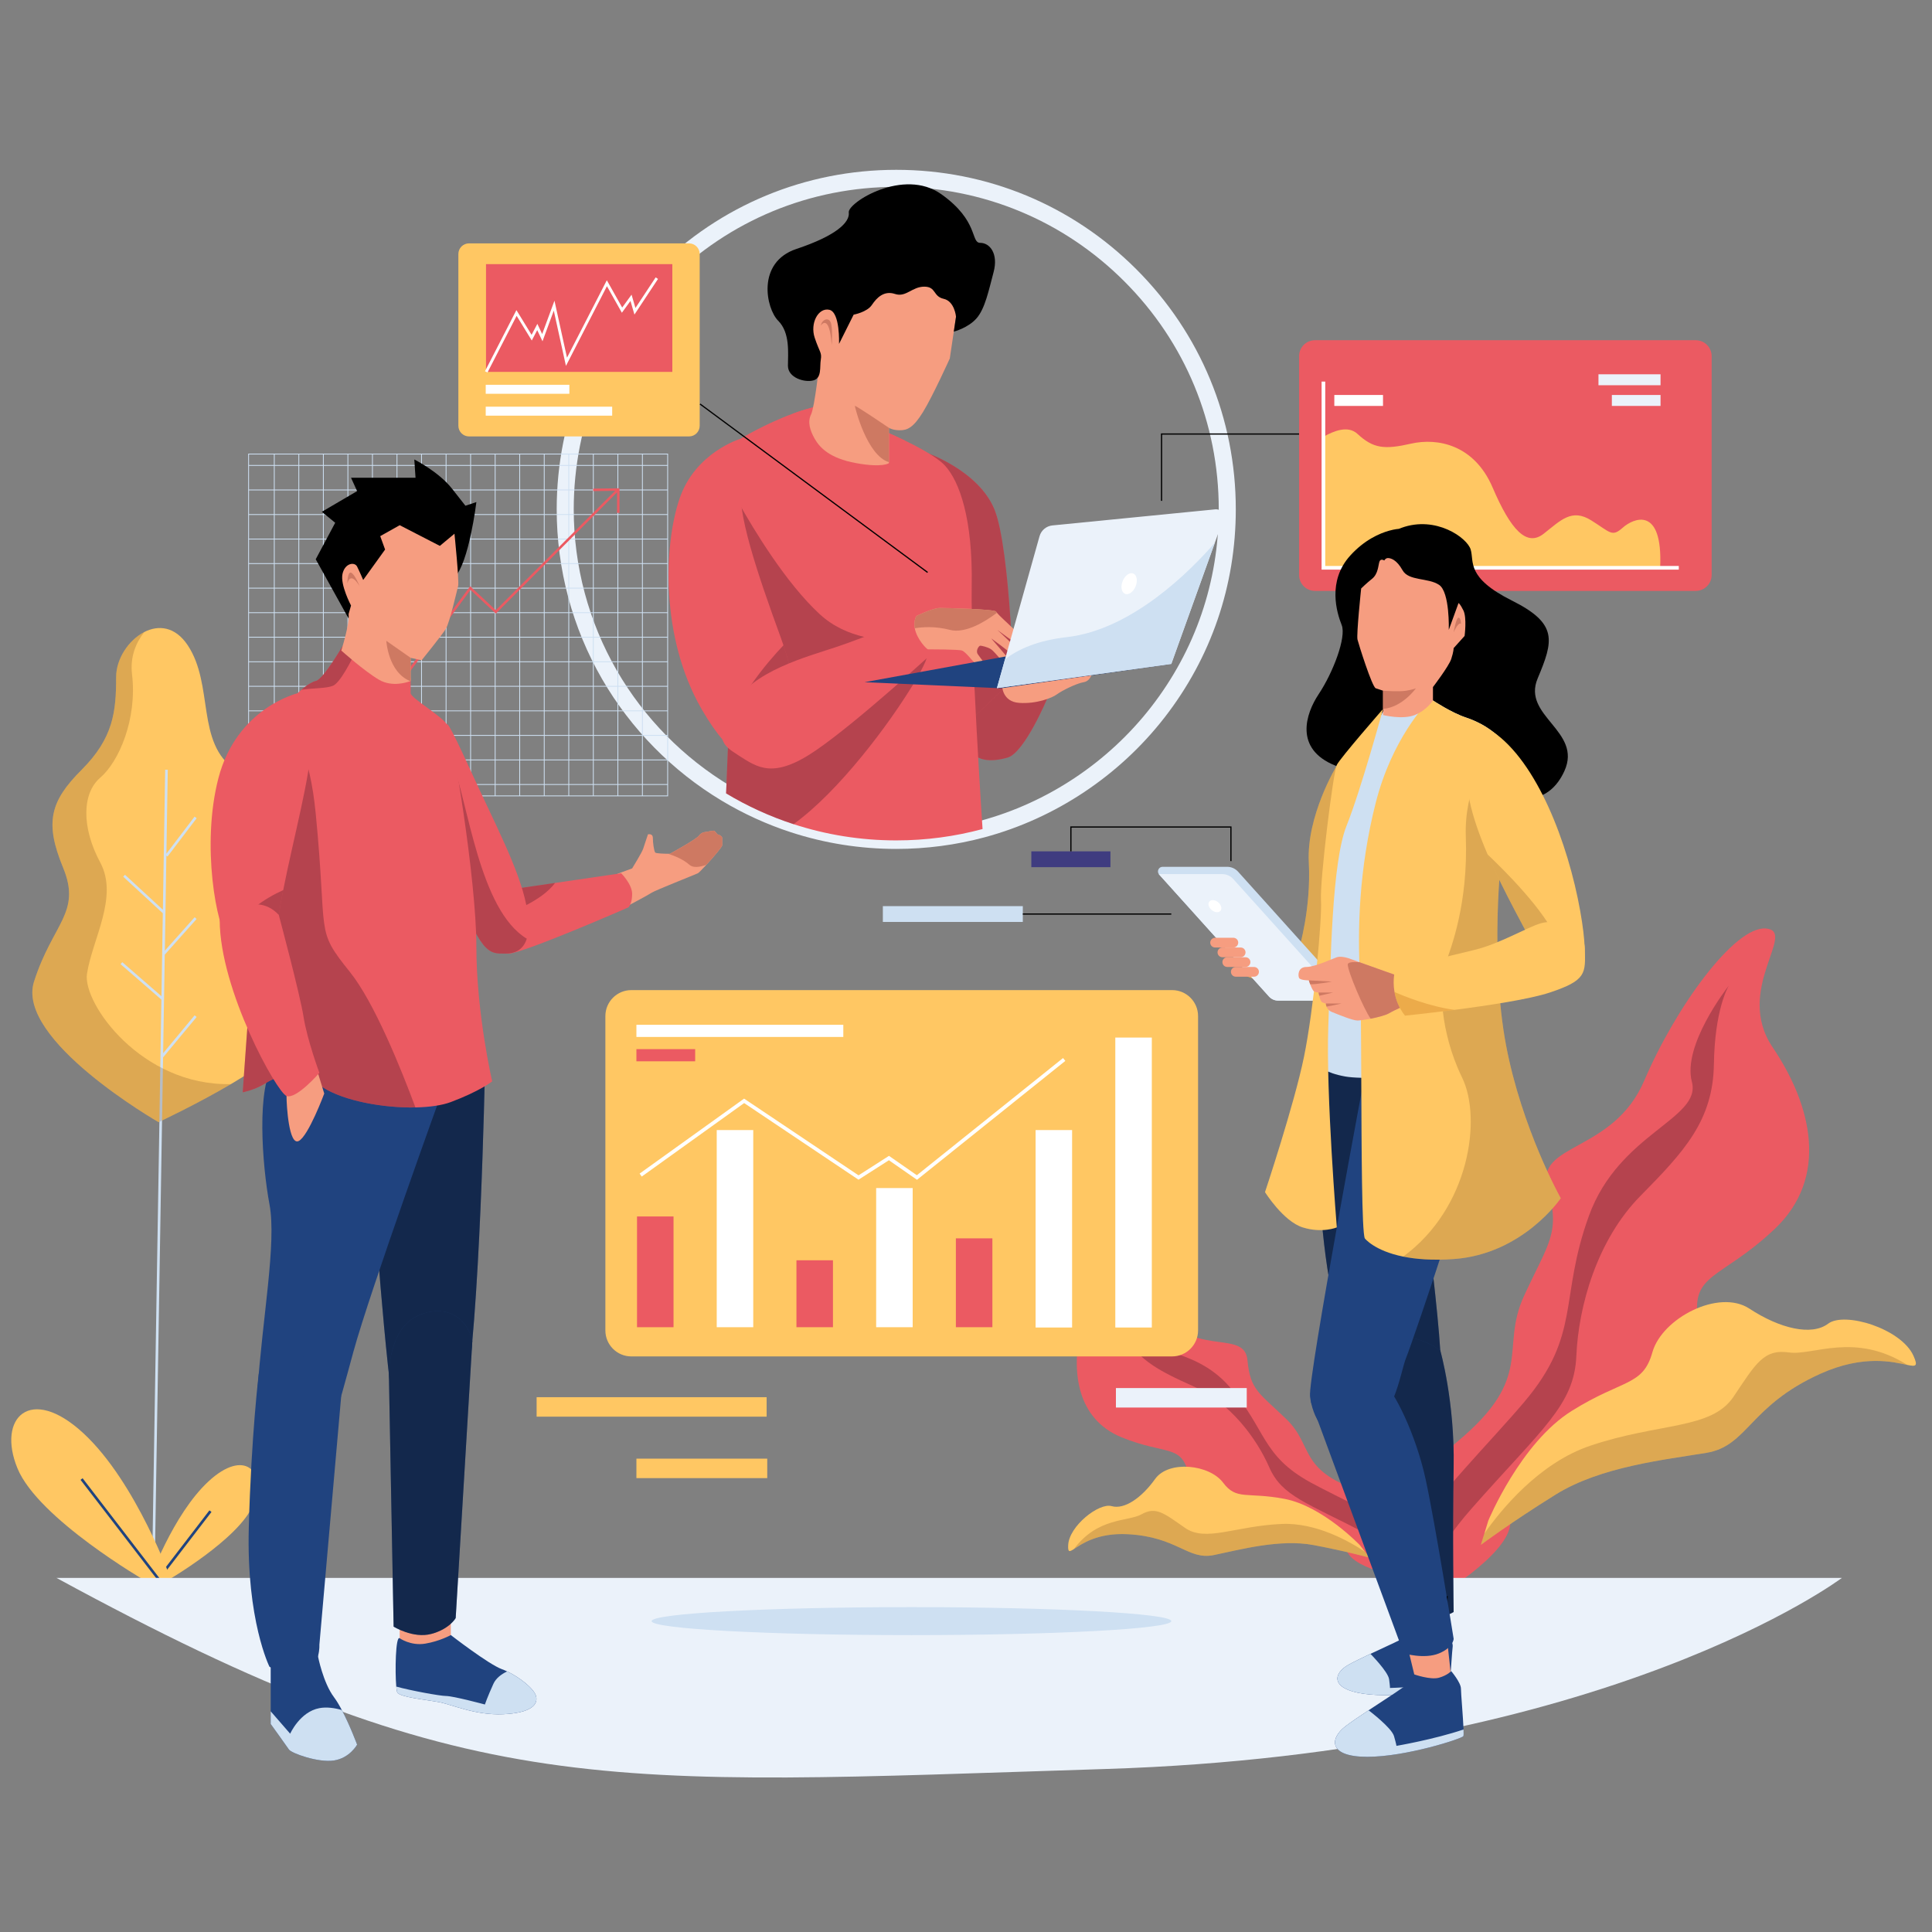 <?xml version="1.0" encoding="iso-8859-1"?>
<!-- Generator: Adobe Illustrator 23.1.0, SVG Export Plug-In . SVG Version: 6.00 Build 0)  -->
<svg version="1.1" xmlns="http://www.w3.org/2000/svg" xmlns:xlink="http://www.w3.org/1999/xlink" x="0px" y="0px"
	 viewBox="0 0 1200 1200" enable-background="new 0 0 1200 1200" xml:space="preserve">
<rect x="0" y="0" width="1200" height="1200" fill="#808080" stroke="none"/>
<g id="Layer_x5F_Tree">
	<g>
		<path fill="#FFC763" d="M169.234,655.842c-6.665,5.645-16.046,11.751-25.789,17.511
			c-21.576,12.705-44.979,23.633-44.979,23.633s-88.872-51.019-77.352-87.226
			c11.52-36.207,29.624-42.79,18.104-70.768s-8.229-41.145,11.52-60.894
			s21.395-36.207,21.395-57.602c0-11.257,7.735-22.959,17.478-27.929
			c8.772-4.493,19.157-3.522,26.958,8.179
			c16.458,24.687,4.937,60.894,29.624,77.352s34.561,26.332,27.978,51.019
			c-6.583,24.687-14.812,39.499,1.646,55.957
			C192.275,601.532,190.629,637.739,169.234,655.842z"/>
		<polygon fill="#CEE0F2" points="120.88,630.635 101.335,654.159 102.337,592.962 
			122.114,570.804 120.899,569.72 102.378,590.47 103.344,531.466 104.051,532.004 
			122.155,508.215 120.859,507.229 103.364,530.218 104.217,478.111 102.589,478.085 
			101.165,565.057 77.623,543.331 76.519,544.528 101.129,567.24 100.286,618.755 
			75.959,597.626 74.891,598.855 100.251,620.881 94.36,980.747 95.988,980.774 
			101.293,656.759 122.133,631.676 		"/>
		<path opacity="0.2" fill="#563112" d="M143.445,673.354
			c-21.576,12.705-44.979,23.633-44.979,23.633s-88.872-51.019-77.352-87.226
			c11.52-36.207,29.624-42.79,18.104-70.768s-8.229-41.145,11.52-60.894
			s21.395-36.207,21.395-57.602c0-11.257,7.735-22.959,17.478-27.929
			c-5.085,6.534-8.904,15.256-7.603,26.283c3.292,27.978-8.229,54.311-19.749,64.185
			c-11.52,9.875-11.52,31.27,0,52.665s-4.937,47.728-8.229,69.123
			C51.232,623.042,87.801,674.67,143.445,673.354z"/>
		<path fill="#FFC763" d="M92.591,981.996c0,0,14.655-41.252,36.91-61.878
			c22.254-20.626,36.367-6.513,27.682,14.655
			c-8.685,21.169-53.736,47.223-53.736,47.223H92.591z"/>
		
			<rect x="87.053" y="959.741" transform="matrix(0.609 -0.793 0.793 0.609 -716.965 465.563)" fill="#20437F" width="54.093" height="1.628"/>
		<path fill="#FFC763" d="M106.583,981.996c0,0-21.722-61.144-54.708-91.717
			s-53.904-9.654-41.031,21.722c12.873,31.377,79.649,69.994,79.649,69.994H106.583z"/>
		
			<rect x="73.89" y="910.128" transform="matrix(0.793 -0.61 0.61 0.793 -563.756 242.501)" fill="#20437F" width="1.628" height="80.178"/>
	</g>
</g>
<g id="Layer_x5F_Plant_2">
	<g>
		<path fill="#EB5A62" d="M1101.076,650.592c24.279,35.875,35.064,80.752,1.23,112.731
			c-33.835,31.979-52.731,27.036-47.348,57.969
			c5.383,30.933-12.581,45.441-41.525,63.26
			c-28.944,17.819-74.744,38.397-75.318,61.26
			c-0.491,19.671-46.18,47.083-58.921,54.35
			c-2.071,1.18-3.274,1.825-3.274,1.825s-5.524-19.199-3.052-43.251
			c2.115-20.593,10.102-44.754,32.468-63.43
			c48.466-40.478,25.94-57.221,41.33-90.543
			c15.39-33.322,22.639-38.961,14.611-66.982s40.745-21.449,60.021-66.654
			c19.276-45.205,56.094-96.264,75.677-94.418S1076.797,614.717,1101.076,650.592z"/>
		<path opacity="0.4" fill="#662131" d="M1073.826,612.161c-0.75,1.253-8.772,15.342-9.291,48.817
			c-0.544,35.116-18.558,54.361-45.646,81.838
			c-27.088,27.478-38.48,68.684-39.792,99.381s-21.234,45.02-65.182,94.918
			c-23.252,26.397-31.819,48.282-34.72,63.048
			c-2.071,1.18-3.274,1.825-3.274,1.825s-5.524-19.199-3.052-43.251
			c20.252-30.951,52.967-63.213,73.9-87.975
			c35.578-42.088,21.439-63.968,40.131-115.55
			c18.691-51.582,70.079-60.174,63.958-83.274
			C1044.9,649.455,1072.363,614.011,1073.826,612.161z"/>
		<path fill="#EB5A62" d="M671.347,825.253c-6.187,26.997-2.25,56.244,25.31,67.493
			c27.56,11.249,37.684,3.937,41.621,23.623
			c3.937,19.686,17.998,24.185,39.371,28.122
			c21.373,3.937,53.432,5.624,59.057,19.123
			c4.837,11.614,38.409,17.402,47.684,18.791c1.507,0.225,2.373,0.332,2.373,0.332
			s-1.142-12.723-8.172-26.491c-6.018-11.789-16.362-24.348-34.011-30.316
			c-38.246-12.936-28.685-28.122-45.558-44.433
			c-16.873-16.311-22.498-17.998-24.185-36.559
			c-1.687-18.561-29.247-3.375-51.182-25.872
			c-21.935-22.498-55.682-44.433-66.931-38.809
			C645.475,785.882,677.534,798.255,671.347,825.253z"/>
		<path opacity="0.4" fill="#662131" d="M678.715,796.045c0.737,0.574,8.774,7.121,16.817,26.958
			c8.437,20.81,23.623,28.122,46.12,38.246
			c22.498,10.124,38.809,32.059,46.683,50.058
			c7.874,17.998,23.06,21.935,60.789,41.531
			c19.961,10.366,30.125,21.435,35.265,29.568c1.507,0.225,2.373,0.332,2.373,0.332
			s-1.142-12.723-8.172-26.491c-19.224-13.774-46.182-25.451-64.383-35.378
			c-30.934-16.873-27.56-33.184-50.62-59.619
			c-23.06-26.435-55.682-19.686-57.369-34.872
			C704.577,811.597,680.015,796.81,678.715,796.045z"/>
	</g>
</g>
<g id="Layer_x5F_Plant_1">
	<g>
		<path fill="#FFC763" d="M1184.705,847.789c-8.486-1.74-26.986-6.732-54.133,5.523
			c-44.159,19.942-44.918,44.764-70.612,49.06
			c-25.694,4.296-65.598,8.438-93.722,25.939
			c-28.124,17.501-46.405,31.189-46.405,31.189l2.144-7.029l2.429-7.951
			c0,0,19.963-48.301,51.87-68.212c31.907-19.911,44.108-15.205,50.055-36.377
			s41.268-39.576,60.246-27.118c18.978,12.457,38.694,17.082,48.906,9.351
			s45.543,3.107,53.038,20.014C1191.413,848.69,1190.024,848.879,1184.705,847.789z"/>
		<path opacity="0.2" fill="#563112" d="M1184.705,847.789c-8.486-1.74-26.986-6.732-54.133,5.523
			c-44.159,19.942-44.918,44.764-70.612,49.06
			c-25.694,4.296-65.598,8.438-93.722,25.939
			c-28.124,17.501-46.405,31.189-46.405,31.189l2.144-7.029
			c10.135-14.455,33.835-43.762,65.808-54.519
			c43.138-14.518,75.107-9.924,88.887-30.358
			c13.78-20.434,18.619-29.856,34.604-27.56
			C1126.041,842.154,1151.87,827.107,1184.705,847.789z"/>
		<path fill="#FFC763" d="M667.045,962.141c4.657-2.998,14.534-10.248,33.55-9.213
			c30.934,1.687,37.121,16.311,53.432,12.936
			c16.311-3.375,41.058-10.124,61.869-6.187s34.872,7.874,34.872,7.874l-2.902-3.695
			l-3.285-4.179c0,0-23.06-24.185-46.683-28.685
			c-23.623-4.5-29.81,1.125-38.246-10.124s-33.747-14.061-42.183-2.25
			c-8.437,11.811-19.123,19.123-26.997,16.873s-26.435,12.374-26.997,24.185
			C663.254,964.227,664.126,964.019,667.045,962.141z"/>
		<path opacity="0.2" fill="#563112" d="M667.045,962.141c4.657-2.998,14.534-10.248,33.55-9.213
			c30.934,1.687,37.121,16.311,53.432,12.936
			c16.311-3.375,41.058-10.124,61.869-6.187s34.872,7.874,34.872,7.874l-2.902-3.695
			c-9.382-6.277-30.282-18.274-51.829-17.301
			c-29.073,1.31-47.071,11.435-60.007,2.435
			c-12.936-8.999-17.998-13.499-26.997-8.437
			C700.718,945.228,681.843,942.224,667.045,962.141z"/>
	</g>
</g>
<g id="Layer_x5F_Shadow">
	<g>
		<path fill="#EBF2FA" d="M35.094,980.074h1108.926c0,0-144.38,108.852-457.328,118.679
			C373.743,1108.58,292.104,1119.918,35.094,980.074z"/>
		<ellipse fill="#CEE0F2" cx="566.123" cy="1006.909" rx="161.388" ry="8.693"/>
	</g>
</g>
<g id="Layer_x5F_Bubble">
	<path fill="#EBF2FA" d="M556.674,527.282c-22.371,0-44.389-3.483-65.44-10.352
		c-14.981-4.884-29.438-11.482-42.969-19.612
		c-30.674-18.412-56.355-44.51-74.268-75.47
		c-18.463-31.914-28.223-68.383-28.223-105.466
		c0-56.333,21.938-109.295,61.772-149.128c39.834-39.834,92.796-61.772,149.128-61.772
		c56.333,0,109.295,21.938,149.128,61.772s61.772,92.795,61.772,149.128
		c0,47.319-15.312,92.033-44.279,129.306c-28.067,36.116-67.713,62.521-111.635,74.352
		C593.818,524.845,575.318,527.282,556.674,527.282z M556.674,116.064
		c-53.506,0-103.81,20.837-141.645,58.672s-58.672,88.139-58.672,141.645
		c0,35.224,9.267,69.861,26.8,100.166c17.016,29.413,41.414,54.205,70.556,71.697
		c12.851,7.721,26.578,13.986,40.802,18.623c19.992,6.523,40.905,9.831,62.159,9.831
		c17.715,0,35.288-2.314,52.233-6.878c41.712-11.235,79.368-36.318,106.032-70.627
		c27.51-35.399,42.052-77.867,42.052-122.812c0-53.506-20.837-103.81-58.672-141.645
		C660.484,136.901,610.18,116.064,556.674,116.064z"/>
</g>
<g id="Layer_x5F_Monitor_5">
	<rect x="548.359" y="562.81" fill="#CEE0F2" width="86.93" height="9.827"/>
	<rect x="640.581" y="528.793" fill="#3F3C80" width="49.134" height="9.827"/>
	<rect x="635.289" y="567.345" width="92.222" height="0.756"/>
	<polygon points="764.929,534.841 764.173,534.841 764.173,514.053 665.526,514.053 
		665.526,528.793 664.77,528.793 664.77,513.297 764.929,513.297 	"/>
</g>
<g id="Layer_x5F_Monitor_4">
	<polygon fill="#FFFFFF" points="665.703,654.443 665.73,654.177 665.464,654.15 
		650.574,652.643 657.266,660.842 657.505,661.134 664.197,669.333 	"/>
	<g>
		<path fill="#CEE0F2" d="M154.15,281.751v212.834h260.811V281.751H154.15z M414.45,288.83
			h-15.184v-6.569h15.184V288.83z M262.073,380.803h14.735v14.73h-14.735V380.803z
			 M261.562,395.533h-14.735v-14.73h14.735V395.533z M292.048,380.292h-14.73v-14.735
			h14.73V380.292z M292.558,365.557h14.735v14.735h-14.735V365.557z M292.048,380.803
			v14.73h-14.73v-14.73H292.048z M276.808,380.292h-14.735v-14.735h14.735V380.292z
			 M276.808,396.043v14.735h-14.735v-14.735H276.808z M277.318,396.043h14.73v14.735
			h-14.73V396.043z M292.558,396.043h14.735v14.735h-14.735V396.043z M292.558,395.533
			v-14.73h14.735v14.73H292.558z M307.804,380.803h14.735v14.73h-14.735V380.803z
			 M307.804,380.292v-14.735h14.735v14.735H307.804z M307.804,365.047v-14.735h14.735
			v14.735H307.804z M307.294,365.047h-14.735v-14.735h14.735V365.047z M292.048,365.047
			h-14.73v-14.735h14.73V365.047z M276.808,365.047h-14.735v-14.735h14.735V365.047z
			 M261.562,365.047h-14.735v-14.735h14.735V365.047z M261.562,365.557v14.735h-14.735
			v-14.735H261.562z M246.317,380.292h-14.73v-14.735h14.73V380.292z M246.317,380.803
			v14.73h-14.73v-14.73H246.317z M246.317,396.043v14.735h-14.73v-14.735H246.317z
			 M246.827,396.043h14.735v14.735h-14.735V396.043z M261.562,411.288v14.735h-14.735
			v-14.735H261.562z M262.073,411.288h14.735v14.735h-14.735V411.288z M277.318,411.288
			h14.73v14.735h-14.73V411.288z M292.558,411.288h14.735v14.735h-14.735V411.288z
			 M307.804,411.288h14.735v14.735h-14.735V411.288z M307.804,410.778v-14.735h14.735
			v14.735H307.804z M323.049,396.043h14.73v14.735h-14.73V396.043z M323.049,395.533
			v-14.73h14.73v14.73H323.049z M323.049,380.292v-14.735h14.73v14.735H323.049z
			 M323.049,365.047v-14.735h14.73v14.735H323.049z M323.049,349.801v-14.73h14.73
			v14.73H323.049z M322.539,349.801h-14.735v-14.73h14.735V349.801z M307.294,349.801
			h-14.735v-14.73h14.735V349.801z M292.048,349.801h-14.73v-14.73h14.73V349.801z
			 M276.808,349.801h-14.735v-14.73h14.735V349.801z M261.562,349.801h-14.735v-14.73
			h14.735V349.801z M246.317,349.801h-14.73v-14.73h14.73V349.801z M246.317,350.312
			v14.735h-14.73v-14.735H246.317z M231.077,365.047h-14.735v-14.735h14.735V365.047z
			 M231.077,365.557v14.735h-14.735v-14.735H231.077z M231.077,380.803v14.73h-14.735
			v-14.73H231.077z M231.077,396.043v14.735h-14.735v-14.735H231.077z M231.077,411.288
			v14.735h-14.735v-14.735H231.077z M231.587,411.288h14.73v14.735h-14.73V411.288z
			 M246.317,426.534v14.73h-14.73v-14.73H246.317z M246.827,426.534h14.735v14.73
			h-14.735V426.534z M262.073,426.534h14.735v14.73h-14.735V426.534z M277.318,426.534
			h14.73v14.73h-14.73V426.534z M292.558,426.534h14.735v14.73h-14.735V426.534z
			 M307.804,426.534h14.735v14.73h-14.735V426.534z M323.049,426.534h14.73v14.73
			h-14.73V426.534z M323.049,426.023v-14.735h14.73v14.735H323.049z M338.29,411.288
			h14.735v14.735h-14.735V411.288z M338.29,410.778v-14.735h14.735v14.735H338.29z
			 M338.29,395.533v-14.73h14.735v14.73H338.29z M338.29,380.292v-14.735h14.735
			v14.735H338.29z M338.29,365.047v-14.735h14.735v14.735H338.29z M338.29,349.801
			v-14.73h14.735v14.73H338.29z M338.29,334.561v-14.735h14.735v14.735H338.29z
			 M337.779,334.561h-14.73v-14.735h14.73V334.561z M322.539,334.561h-14.735v-14.735
			h14.735V334.561z M307.294,334.561h-14.735v-14.735h14.735V334.561z M292.048,334.561
			h-14.73v-14.735h14.73V334.561z M276.808,334.561h-14.735v-14.735h14.735V334.561z
			 M261.562,334.561h-14.735v-14.735h14.735V334.561z M246.317,334.561h-14.73v-14.735
			h14.73V334.561z M231.077,334.561h-14.735v-14.735h14.735V334.561z M231.077,335.072
			v14.73h-14.735v-14.73H231.077z M215.831,349.801h-14.735v-14.73h14.735V349.801z
			 M215.831,350.312v14.735h-14.735v-14.735H215.831z M215.831,365.557v14.735h-14.735
			v-14.735H215.831z M215.831,380.803v14.73h-14.735v-14.73H215.831z M215.831,396.043
			v14.735h-14.735v-14.735H215.831z M215.831,411.288v14.735h-14.735v-14.735H215.831z
			 M215.831,426.534v14.73h-14.735v-14.73H215.831z M216.341,426.534h14.735v14.73
			h-14.735V426.534z M231.077,441.774v14.735h-14.735v-14.735H231.077z M231.587,441.774
			h14.73v14.735h-14.73V441.774z M246.827,441.774h14.735v14.735h-14.735V441.774z
			 M262.073,441.774h14.735v14.735h-14.735V441.774z M277.318,441.774h14.73v14.735
			h-14.73V441.774z M292.558,441.774h14.735v14.735h-14.735V441.774z M307.804,441.774
			h14.735v14.735h-14.735V441.774z M323.049,441.774h14.73v14.735h-14.73V441.774z
			 M338.29,441.774h14.735v14.735h-14.735V441.774z M338.29,441.264v-14.73h14.735
			v14.73H338.29z M353.535,426.534h14.735v14.73h-14.735V426.534z M353.535,426.023
			v-14.735h14.735v14.735H353.535z M353.535,410.778v-14.735h14.735v14.735H353.535z
			 M353.535,395.533v-14.73h14.735v14.73H353.535z M353.535,380.292v-14.735h14.735
			v14.735H353.535z M353.535,365.047v-14.735h14.735v14.735H353.535z M353.535,349.801
			v-14.73h14.735v14.73H353.535z M353.535,334.561v-14.735h14.735v14.735H353.535z
			 M353.535,319.316v-14.735h14.735v14.735H353.535z M353.025,319.316h-14.735v-14.735
			h14.735V319.316z M337.779,319.316h-14.73v-14.735h14.73V319.316z M322.539,319.316
			h-14.735v-14.735h14.735V319.316z M307.294,319.316h-14.735v-14.735h14.735V319.316z
			 M292.048,319.316h-14.73v-14.735h14.73V319.316z M276.808,319.316h-14.735v-14.735
			h14.735V319.316z M261.562,319.316h-14.735v-14.735h14.735V319.316z M246.317,319.316
			h-14.73v-14.735h14.73V319.316z M231.077,319.316h-14.735v-14.735h14.735V319.316z
			 M215.831,319.316h-14.735v-14.735h14.735V319.316z M215.831,319.826v14.735h-14.735
			v-14.735H215.831z M200.586,334.561h-14.73v-14.735h14.73V334.561z M200.586,335.072
			v14.73h-14.73v-14.73H200.586z M200.586,350.312v14.735h-14.73v-14.735H200.586z
			 M200.586,365.557v14.735h-14.73v-14.735H200.586z M200.586,380.803v14.73h-14.73
			v-14.73H200.586z M200.586,396.043v14.735h-14.73v-14.735H200.586z M200.586,411.288
			v14.735h-14.73v-14.735H200.586z M200.586,426.534v14.73h-14.73v-14.73H200.586z
			 M200.586,441.774v14.735h-14.73v-14.735H200.586z M201.096,441.774h14.735v14.735
			h-14.735V441.774z M215.831,457.02v14.735h-14.735v-14.735H215.831z M216.341,457.02
			h14.735v14.735h-14.735V457.02z M231.587,457.02h14.73v14.735h-14.73V457.02z
			 M246.827,457.02h14.735v14.735h-14.735V457.02z M262.073,457.02h14.735v14.735
			h-14.735V457.02z M277.318,457.02h14.73v14.735h-14.73V457.02z M292.558,457.02
			h14.735v14.735h-14.735V457.02z M307.804,457.02h14.735v14.735h-14.735V457.02z
			 M323.049,457.02h14.73v14.735h-14.73V457.02z M338.29,457.02h14.735v14.735
			h-14.735V457.02z M353.535,457.02h14.735v14.735h-14.735V457.02z M353.535,456.509
			v-14.735h14.735v14.735H353.535z M368.78,441.774h14.73v14.735h-14.73V441.774z
			 M368.78,441.264v-14.73h14.73v14.73H368.78z M368.78,426.023v-14.735h14.73
			v14.735H368.78z M368.78,410.778v-14.735h14.73v14.735H368.78z M368.78,395.533
			v-14.73h14.73v14.73H368.78z M368.78,380.292v-14.735h14.73v14.735H368.78z
			 M368.78,365.047v-14.735h14.73v14.735H368.78z M368.78,349.801v-14.73h14.73
			v14.73H368.78z M368.78,334.561v-14.735h14.73v14.735H368.78z M368.78,319.316
			v-14.735h14.73v14.735H368.78z M368.78,304.07v-14.73h14.73v14.73H368.78z
			 M368.27,304.07h-14.735v-14.73h14.735V304.07z M353.025,304.07h-14.735v-14.73
			h14.735V304.07z M337.779,304.07h-14.73v-14.73h14.73V304.07z M322.539,304.07
			h-14.735v-14.73h14.735V304.07z M307.294,304.07h-14.735v-14.73h14.735V304.07z
			 M292.048,304.07h-14.73v-14.73h14.73V304.07z M276.808,304.07h-14.735v-14.73
			h14.735V304.07z M261.562,304.07h-14.735v-14.73h14.735V304.07z M246.317,304.07
			h-14.73v-14.73h14.73V304.07z M231.077,304.07h-14.735v-14.73h14.735V304.07z
			 M215.831,304.07h-14.735v-14.73h14.735V304.07z M200.586,304.07h-14.73v-14.73
			h14.73V304.07z M200.586,304.581v14.735h-14.73v-14.735H200.586z M185.345,319.316
			H170.61v-14.735h14.735V319.316z M185.345,319.826v14.735H170.61v-14.735H185.345z
			 M185.345,335.072v14.73H170.61v-14.73H185.345z M185.345,350.312v14.735H170.61
			v-14.735H185.345z M185.345,365.557v14.735H170.61v-14.735H185.345z M185.345,380.803
			v14.73H170.61v-14.73H185.345z M185.345,396.043v14.735H170.61v-14.735H185.345z
			 M185.345,411.288v14.735H170.61v-14.735H185.345z M185.345,426.534v14.73H170.61
			v-14.73H185.345z M185.345,441.774v14.735H170.61v-14.735H185.345z M185.345,457.02
			v14.735H170.61v-14.735H185.345z M185.856,457.02h14.73v14.735h-14.73V457.02z
			 M200.586,472.265v14.73h-14.73v-14.73H200.586z M201.096,472.265h14.735v14.73
			h-14.735V472.265z M216.341,472.265h14.735v14.73h-14.735V472.265z M231.587,472.265
			h14.73v14.73h-14.73V472.265z M246.827,472.265h14.735v14.73h-14.735V472.265z
			 M262.073,472.265h14.735v14.73h-14.735V472.265z M277.318,472.265h14.73v14.73
			h-14.73V472.265z M292.558,472.265h14.735v14.73h-14.735V472.265z M307.804,472.265
			h14.735v14.73h-14.735V472.265z M323.049,472.265h14.73v14.73h-14.73V472.265z
			 M338.29,472.265h14.735v14.73h-14.735V472.265z M353.535,472.265h14.735v14.73
			h-14.735V472.265z M368.78,472.265h14.73v14.73h-14.73V472.265z M368.78,471.755
			v-14.735h14.73v14.735H368.78z M384.021,457.02h14.735v14.735h-14.735V457.02z
			 M384.021,456.509v-14.735h14.735v14.735H384.021z M384.021,441.264v-14.73h14.735
			v14.73H384.021z M384.021,426.023v-14.735h14.735v14.735H384.021z M384.021,410.778
			v-14.735h14.735v14.735H384.021z M384.021,395.533v-14.73h14.735v14.73H384.021z
			 M384.021,380.292v-14.735h14.735v14.735H384.021z M384.021,365.047v-14.735h14.735
			v14.735H384.021z M384.021,349.801v-14.73h14.735v14.73H384.021z M384.021,334.561
			v-14.735h14.735v14.735H384.021z M384.021,319.316v-14.735h14.735v14.735H384.021z
			 M384.021,304.07v-14.73h14.735v14.73H384.021z M384.021,288.83v-6.569h14.735
			v6.569H384.021z M383.51,288.83h-14.73v-6.569h14.73V288.83z M368.27,288.83
			h-14.735v-6.569h14.735V288.83z M353.025,288.83h-14.735v-6.569h14.735V288.83z
			 M337.779,288.83h-14.73v-6.569h14.73V288.83z M322.539,288.83h-14.735v-6.569
			h14.735V288.83z M307.294,288.83h-14.735v-6.569h14.735V288.83z M292.048,288.83
			h-14.73v-6.569h14.73V288.83z M276.808,288.83h-14.735v-6.569h14.735V288.83z
			 M261.562,288.83h-14.735v-6.569h14.735V288.83z M246.317,288.83h-14.73v-6.569
			h14.73V288.83z M231.077,288.83h-14.735v-6.569h14.735V288.83z M215.831,288.83
			h-14.735v-6.569h14.735V288.83z M200.586,288.83h-14.73v-6.569h14.73V288.83z
			 M185.345,288.83H170.61v-6.569h14.735V288.83z M185.345,289.34v14.73H170.61
			v-14.73H185.345z M170.1,304.07h-15.439v-14.73h15.439V304.07z M170.1,304.581
			v14.735h-15.439v-14.735H170.1z M170.1,319.826v14.735h-15.439v-14.735H170.1z
			 M170.1,335.072v14.73h-15.439v-14.73H170.1z M170.1,350.312v14.735h-15.439
			v-14.735H170.1z M170.1,365.557v14.735h-15.439v-14.735H170.1z M170.1,380.803
			v14.73h-15.439v-14.73H170.1z M170.1,396.043v14.735h-15.439v-14.735H170.1z
			 M170.1,411.288v14.735h-15.439v-14.735H170.1z M170.1,426.534v14.73h-15.439
			v-14.73H170.1z M170.1,441.774v14.735h-15.439v-14.735H170.1z M170.1,457.02
			v14.735h-15.439v-14.735H170.1z M170.1,472.265v14.73h-15.439v-14.73H170.1z
			 M170.61,472.265h14.735v14.73H170.61V472.265z M185.345,487.505v6.569H170.61v-6.569
			H185.345z M185.856,487.505h14.73v6.569h-14.73V487.505z M201.096,487.505h14.735
			v6.569h-14.735V487.505z M216.341,487.505h14.735v6.569h-14.735V487.505z
			 M231.587,487.505h14.73v6.569h-14.73V487.505z M246.827,487.505h14.735v6.569
			h-14.735V487.505z M262.073,487.505h14.735v6.569h-14.735V487.505z M277.318,487.505
			h14.73v6.569h-14.73V487.505z M292.558,487.505h14.735v6.569h-14.735V487.505z
			 M307.804,487.505h14.735v6.569h-14.735V487.505z M323.049,487.505h14.73v6.569
			h-14.73V487.505z M338.29,487.505h14.735v6.569h-14.735V487.505z M353.535,487.505
			h14.735v6.569h-14.735V487.505z M368.78,487.505h14.73v6.569h-14.73V487.505z
			 M384.021,487.505h14.735v6.569h-14.735V487.505z M384.021,486.995v-14.73h14.735
			v14.73H384.021z M399.266,472.265h15.184v14.73h-15.184V472.265z M399.266,471.755
			v-14.735h15.184v14.735H399.266z M399.266,456.509v-14.735h15.184v14.735H399.266z
			 M399.266,441.264v-14.73h15.184v14.73H399.266z M399.266,426.023v-14.735h15.184
			v14.735H399.266z M399.266,410.778v-14.735h15.184v14.735H399.266z M399.266,395.533
			v-14.73h15.184v14.73H399.266z M399.266,380.292v-14.735h15.184v14.735H399.266z
			 M399.266,365.047v-14.735h15.184v14.735H399.266z M399.266,349.801v-14.73h15.184
			v14.73H399.266z M399.266,334.561v-14.735h15.184v14.735H399.266z M399.266,319.316
			v-14.735h15.184v14.735H399.266z M399.266,304.07v-14.73h15.184v14.73H399.266z
			 M170.1,282.261v6.569h-15.439v-6.569H170.1z M154.66,487.505h15.439v6.569
			h-15.439V487.505z M399.266,494.074v-6.569h15.184v6.569H399.266z"/>
		<polygon fill="#EB5A62" points="155.378,488.301 154.304,487.21 185.979,456.054 
			201.157,471.232 230.472,425.743 246.326,425.743 292.033,364.116 307.941,378.998 
			383.466,303.473 384.548,304.555 307.976,381.128 292.24,366.407 247.097,427.274 
			231.307,427.274 201.416,473.656 185.97,458.21 		"/>
		<polygon fill="#EB5A62" points="384.787,318.56 383.256,318.56 383.256,304.846 
			368.45,305.035 368.43,303.504 384.787,303.295 		"/>
	</g>
</g>
<g id="Layer_x5F_Monitor_3">
	<g>
		<path fill="#FFC763" d="M728.005,842.498H392.147c-8.912,0-16.136-7.225-16.136-16.136
			V631.104c0-8.912,7.225-16.136,16.136-16.136h335.857
			c8.912,0,16.136,7.225,16.136,16.136v195.257
			C744.141,835.273,736.917,842.498,728.005,842.498z"/>
		<g>
			<rect x="395.665" y="755.568" fill="#EB5A62" width="22.677" height="68.788"/>
			<rect x="445.177" y="701.898" fill="#FFFFFF" width="22.677" height="122.458"/>
			<rect x="494.689" y="782.781" fill="#EB5A62" width="22.677" height="41.575"/>
			<rect x="544.202" y="737.923" fill="#FFFFFF" width="22.677" height="86.433"/>
			<rect x="593.714" y="769.159" fill="#EB5A62" width="22.677" height="55.197"/>
			<rect x="643.227" y="701.898" fill="#FFFFFF" width="22.677" height="122.642"/>
			<rect x="692.739" y="644.448" fill="#FFFFFF" width="22.677" height="180.091"/>
		</g>
		<polygon fill="#FFFFFF" points="569.573,732.793 552.112,720.647 533.227,732.734 
			462.207,685.136 398.593,730.788 397.271,728.945 462.163,682.376 533.255,730.023 
			552.165,717.921 569.477,729.964 660.281,657.17 661.7,658.939 		"/>
		<rect x="395.287" y="636.511" fill="#FFFFFF" width="128.505" height="7.559"/>
		<rect x="395.287" y="651.63" fill="#EB5A62" width="36.496" height="7.559"/>
		<rect x="333.302" y="867.821" fill="#FFC763" width="142.868" height="12.095"/>
		<rect x="395.287" y="905.995" fill="#FFC763" width="81.261" height="12.095"/>
		<rect x="693.117" y="862.152" fill="#EBF2FA" width="81.261" height="12.095"/>
	</g>
</g>
<g id="Layer_x5F_Monitor_2">
	<g>
		<path fill="#EB5A62" d="M1053.242,367.028H816.777c-5.465,0-9.895-4.43-9.895-9.895V221.205
			c0-5.465,4.43-9.895,9.895-9.895h236.465c5.465,0,9.895,4.43,9.895,9.895
			V357.133C1063.137,362.598,1058.707,367.028,1053.242,367.028z"/>
		<path fill="#FFC763" d="M1031.162,352.665h-209.161v-81.397
			c6.463-3.576,15.201-7.257,21.166-1.754c9.827,9.071,16.63,9.827,33.26,6.047
			c16.63-3.78,39.308,0.756,50.646,27.213
			c11.339,26.457,21.166,37.04,31.748,28.725
			c10.583-8.315,17.386-15.874,29.481-8.315
			c12.095,7.559,12.851,10.583,19.654,4.535
			C1014.373,322.013,1032.9,313.622,1031.162,352.665z"/>
		<polygon fill="#FFFFFF" points="1042.727,353.799 820.866,353.799 820.866,237.011 
			823.134,237.011 823.134,351.532 1042.727,351.532 		"/>
		<rect x="992.837" y="232.475" fill="#EBF2FA" width="38.552" height="6.803"/>
		<rect x="1001.153" y="245.326" fill="#EBF2FA" width="30.236" height="6.803"/>
		<rect x="828.773" y="245.326" fill="#FFFFFF" width="30.236" height="6.803"/>
		<polygon points="721.842,311.09 721.086,311.09 721.086,269.198 806.882,269.198 
			806.882,269.954 721.842,269.954 		"/>
	</g>
</g>
<g id="Layer_x5F_Chaarcter_3">
	<g id="Right_hand_2_">
		<path fill="#EB5A62" d="M575.581,281.229c0,0,32.115,10.988,42.051,35.132
			c9.936,24.145,12.616,115.599,11.904,125.429s-17.304,18.22-26.464-1.393
			c-9.159-19.613-5.884-131.504-12.725-139.788
			C583.507,292.325,575.581,281.229,575.581,281.229"/>
		<path opacity="0.4" fill="#662131" d="M575.581,281.229c0,0,32.115,10.988,42.051,35.132
			c9.936,24.145,12.616,115.599,11.904,125.429s-17.304,18.22-26.464-1.393
			c-9.159-19.613-5.884-131.504-12.725-139.788
			C583.507,292.325,575.581,281.229,575.581,281.229"/>
		<path fill="#EB5A62" d="M604.608,445.682l24.972-23.803c0,0,8.858-1.678,14.957,1.888
			c6.099,3.565,6.127,9.613,6.127,9.613s-14.209,34.081-24.778,37.152
			c-10.569,3.071-21.155,2.363-23.464-6.698
			C600.114,454.774,604.608,445.682,604.608,445.682z"/>
		<path opacity="0.4" fill="#662131" d="M604.608,445.682l24.972-23.803
			c0,0,8.858-1.678,14.957,1.888c6.099,3.565,6.127,9.613,6.127,9.613
			s-14.209,34.081-24.778,37.152c-10.569,3.071-21.155,2.363-23.464-6.698
			C600.114,454.774,604.608,445.682,604.608,445.682z"/>
		<path fill="#F69D80" d="M622.439,425.989c0,0,0,9.827,10.583,10.583
			c10.583,0.756,20.41-3.024,23.433-5.291c3.024-2.268,12.095-6.803,16.63-7.559
			c4.535-0.756,5.291-6.047,5.291-6.047s-17.386,0.756-24.189,1.512
			S625.463,417.674,622.439,425.989z"/>
	</g>
	<g id="Body_3_">
		<path fill="#EB5A62" d="M610.284,514.93c-17.091,4.604-35.067,7.06-53.609,7.06
			c-22.269,0-43.714-3.538-63.799-10.091c-14.771-4.815-28.8-11.256-41.885-19.117
			l1.149-28.317l0.877-21.785v-0.008l5.322-131.212l1.58-38.922
			c0,0,14.914-9.162,32.489-15.595c21.188-7.756,46.247-11.528,53.685,9.547
			c0,0,7.347,2.978,15.988,7.151c9.313,4.513,20.122,10.424,24.832,15.527
			c9.071,9.827,17.386,33.26,16.63,74.836
			c-0.204,11.256,0.257,28.377,1.043,47.381v0.008
			c0.204,5.019,0.431,10.167,0.68,15.375
			C606.837,460.459,609.09,496.523,610.284,514.93z"/>
		<path fill="#EB5A62" d="M556.674,299.751c-11.339,3.78-43.087-2.268-56.694-17.386
			c-8.89-9.88-8.746-19.76-7.574-25.421c21.188-7.756,46.247-11.528,53.685,9.547
			c0,0,7.347,2.978,15.988,7.151C563.47,281.232,565.201,296.909,556.674,299.751z"/>
		<path opacity="0.4" fill="#662131" d="M575.504,408.943v0.008
			c-0.174,0.597-0.408,1.24-0.688,1.92c-0.718,1.739-1.799,3.946-3.205,6.539
			c-1.232,2.275-2.714,4.845-4.415,7.657
			c-14.763,24.371-45.967,66.415-74.321,86.832
			c-14.771-4.815-28.8-11.256-41.885-19.117l1.149-28.317l0.877-21.785v-0.008
			l5.322-131.212c10.318,18.429,29.98,50.752,50.714,69.93
			c8.587,7.945,18.339,11.981,27.682,14.204
			C559.267,400.938,579.48,395.677,575.504,408.943z"/>
	</g>
	<g id="Left_hand_3_">
		<path fill="#EB5A62" d="M488.642,469.832c-6.176,6.176-20.44,12.359-39.474-9.955
			c-4.256-4.981-8.746-11.384-13.44-19.525
			c-25.701-44.599-23.433-102.048-13.606-130.773
			c9.827-28.725,37.796-37.04,37.796-37.04c6.803,0,4.535,12.095,0.756,27.969
			s9.827,55.938,24.189,95.245c0.62,1.701,1.209,3.387,1.761,5.042
			C498.953,437.381,495.876,462.598,488.642,469.832z"/>
		<path opacity="0.4" fill="#662131" d="M488.642,469.832c-6.176,6.176-20.44,12.359-39.474-9.955
			c7.355-25.006,27.092-48.174,37.456-59.082
			C498.953,437.381,495.876,462.598,488.642,469.832z"/>
		<path fill="#EB5A62" d="M570.281,382.146c0,0-32.504,13.606-50.646,19.654
			c-18.142,6.047-52.914,15.118-64.253,36.284s-7.614,24.178,3.752,31.365
			c11.366,7.187,21.193,14.746,47.65-3.396
			c26.457-18.142,74.08-61.985,74.08-61.985S579.352,385.17,570.281,382.146z"/>
		<path fill="#F69D80" d="M633.778,401.044c-2.23-0.741-14.015-9.577-14.362-9.827
			c0.438,0.416,15.133,13.652,15.874,16.63c0.756,3.024-3.024,2.268-6.047-0.756
			c-2.978-2.978-13.274-10.348-13.599-10.575
			c0.318,0.348,10.784,12.4,12.087,14.355c1.512,2.268,0.756,3.78-0.756,3.78
			s-9.071-9.827-11.339-11.339c-2.268-1.512-6.047-2.268-6.803-2.268
			c-0.756,0-3.024,3.024-1.512,5.291c1.512,2.268,6.047,7.559,6.047,9.827
			c0,2.268-4.536-0.756-6.803-3.024c-2.268-2.268-6.803-8.315-9.071-9.071
			s-20.41-0.756-21.166-0.756c-0.559,0-6.856-6.078-8.149-13.108
			c-0.461-2.487-0.295-5.095,0.99-7.597c0,0,10.182-4.997,14.718-4.997
			c4.535,0,34.016,0.756,34.772,2.268c0.068,0.136,0.257,0.393,0.552,0.741
			c2.872,3.432,16.484,15.188,17.59,17.401
			C638.313,401.044,636.045,401.8,633.778,401.044z"/>
		<path fill="#CE7962" d="M619.211,380.619c-7.06,5.322-19.555,13.153-29.277,10.598
			c-8.905-2.343-16.932-1.784-21.755-1.013c-0.461-2.487-0.295-5.095,0.99-7.597
			c0,0,10.182-4.997,14.718-4.997c4.535,0,34.016,0.756,34.772,2.268
			C618.727,380.014,618.916,380.271,619.211,380.619z"/>
		<polygon fill="#20437F" points="632.266,406.335 537.021,423.721 621.683,427.501 
			727.511,412.383 		"/>
		<path fill="#EBF2FA" d="M759.751,322.671l-5.201,14.476l-27.039,75.236l-108.3,15.005
			l5.012-17.877l21.445-76.438c1.036-3.681,4.218-6.357,8.028-6.728l101.134-9.986
			C758.292,316.019,760.93,319.398,759.751,322.671z"/>
		
			<ellipse transform="matrix(0.374 -0.928 0.928 0.374 102.506 877.381)" fill="#FFFFFF" cx="701.001" cy="362.78" rx="6.804" ry="4.344"/>
		<path fill="#CEE0F2" d="M754.55,337.147l-27.039,75.236l-108.3,15.005l5.012-17.877
			c8.171-6.312,20.296-11.732,38.279-13.758
			C703.027,391.187,739.235,354.729,754.55,337.147z"/>
	</g>
	<g id="Head_3_">
		<path fill="#F69D80" d="M595.226,187.12l-5.291,35.528c0,0-10.583,23.433-16.63,33.26
			c-6.047,9.827-9.827,11.339-14.362,11.339c-3.863,0-6.078-1.096-6.652-1.421
			c-0.098-0.06-0.151-0.091-0.151-0.091v21.922c0,0-3.78,3.024-20.41,0
			c-16.63-3.024-22.677-9.827-25.701-15.118
			c-3.024-5.291-4.535-10.583-2.268-15.118c2.268-4.535,5.291-32.504,5.291-32.504
			s-21.922-19.654-13.606-39.308c8.315-19.654,83.906-57.449,96.001-30.992
			C603.541,181.073,595.226,187.12,595.226,187.12z"/>
		<path fill="#CE7962" d="M552.139,265.735v21.317c-13.78-4.082-21.166-34.266-21.166-34.923
			C530.973,251.373,552.139,265.735,552.139,265.735z"/>
		<path d="M593.796,196.722c0,0-0.838-9.602-7.641-11.114
			c-6.803-1.512-4.536-7.559-12.095-7.559s-11.339,6.803-18.142,4.535
			c-6.803-2.268-11.339,2.268-14.362,6.803c-3.024,4.535-11.339,6.047-11.339,6.047
			l-9.071,18.142c0,0,0.756-19.654-6.047-21.166
			c-6.803-1.512-12.095,8.315-9.071,17.386c3.024,9.071,4.535,9.071,3.78,13.606
			c-0.756,4.535,0.756,11.339-4.535,12.851
			c-5.291,1.512-15.874-1.512-15.874-9.071s1.512-20.41-6.047-27.969
			s-13.606-36.284,11.339-44.599c24.945-8.315,33.26-16.63,32.504-22.677
			c-0.756-6.047,34.016-27.969,57.45-11.339s18.142,30.237,24.189,30.237
			c6.047,0,11.339,6.803,8.315,18.142c-3.024,11.339-5.291,22.677-10.583,28.725
			c-5.291,6.047-14.148,8.282-14.148,8.282L593.796,196.722z"/>
		<path fill="#CE7962" d="M516.611,214.333c0,0,0.756-11.339-0.756-14.362
			c-1.512-3.024-5.291-1.512-6.047,2.268
			C509.808,202.239,515.099,193.923,516.611,214.333z"/>
	</g>
</g>
<g id="Layer_x5F_Monitor_1_1_">
	<g>
		<g>
			<path fill="#FFC763" d="M427.969,271.075h-136.645c-3.659,0-6.625-2.966-6.625-6.625v-106.666
				c0-3.659,2.966-6.625,6.625-6.625h136.645c3.659,0,6.625,2.966,6.625,6.625
				v106.666C434.594,268.109,431.628,271.075,427.969,271.075z"/>
			<g>
				<rect x="301.867" y="164.057" fill="#EB5A62" width="115.733" height="66.93"/>
				<rect x="301.693" y="239.004" fill="#FFFFFF" width="51.941" height="5.578"/>
				<rect x="301.693" y="252.6" fill="#FFFFFF" width="78.543" height="5.578"/>
			</g>
			<polygon fill="#FFFFFF" points="302.773,231.385 301.223,230.588 320.755,192.609 
				330.176,207.962 333.761,201.15 336.757,207.475 344.389,186.758 352.178,222.162 
				376.911,174.07 386.451,191.031 392.274,183.024 394.685,191.289 407.243,172.291 
				408.697,173.252 394.065,195.388 391.595,186.921 386.264,194.252 376.98,177.748 
				351.515,227.262 343.966,192.947 336.958,211.971 333.679,205.048 330.292,211.483 
				320.889,196.16 			"/>
		</g>
		
			<rect x="504.894" y="215.154" transform="matrix(0.595 -0.804 0.804 0.595 -38.802 529.161)" width="0.756" height="175.799"/>
	</g>
</g>
<g id="Layer_x5F_Character_2">
	<g id="Right_leg_3_">
		<path fill="#20437F" d="M301.175,665.614c0,0-3.024,158.742-12.851,206.365
			c-9.827,47.623-32.504,34.772-39.308,24.945
			c-6.803-9.827-15.874-139.088-15.874-139.088s-6.803-70.3,3.78-83.906
			C247.506,660.323,301.175,665.614,301.175,665.614z"/>
		<path opacity="0.4" d="M301.175,665.614c0,0-3.024,158.742-12.851,206.365
			c-9.827,47.623-32.504,34.772-39.308,24.945
			c-6.803-9.827-15.874-139.088-15.874-139.088s-6.803-70.3,3.78-83.906
			C247.506,660.323,301.175,665.614,301.175,665.614z"/>
		<path fill="#F69D80" d="M248.261,1008.043v11.339c0,0-1.512,9.827,14.362,9.071
			c15.874-0.756,15.874-6.803,15.874-6.803l1.512-3.024v-16.63L248.261,1008.043z"/>
		<path fill="#20437F" d="M312.514,1064.737c-17.386,0.756-31.748-6.047-40.063-7.559
			c-8.315-1.512-24.189-3.024-25.701-6.047c-0.249-0.491-0.454-1.776-0.62-3.568
			c-0.831-9.162-0.469-31.612,2.094-30.048c0,0,6.841,4.891,15.912,3.379
			c9.071-1.512,15.874-5.337,15.874-5.337s23.433,18.187,31.748,21.211
			c1.043,0.378,2.124,0.839,3.235,1.368c7.763,3.689,16.607,10.636,17.93,15.262
			C334.436,1058.689,329.9,1063.981,312.514,1064.737z"/>
		<path fill="#CEE0F2" d="M312.514,1064.737c-17.386,0.756-31.748-6.047-40.063-7.559
			c-8.315-1.512-24.189-3.024-25.701-6.047c-0.249-0.491-0.454-1.776-0.62-3.568
			c8.95,2.51,27.258,5.836,30.856,5.836c4.535,0,24.189,5.291,24.189,5.291
			s1.512-4.536,5.291-12.851c1.633-3.598,5.11-6.062,8.527-7.703
			c7.763,3.689,16.607,10.636,17.93,15.262
			C334.436,1058.689,329.9,1063.981,312.514,1064.737z"/>
		<path fill="#20437F" d="M293.374,832.906l-10.34,172.114c0,0-3.78,6.803-15.118,9.827
			c-11.339,3.024-23.433-4.536-23.433-4.536l-2.942-156.819
			c0,0-0.082-27.624,17.304-35.939C276.23,809.238,290.108,818.022,293.374,832.906z"/>
		<path opacity="0.4" d="M293.374,832.906l-10.34,172.114c0,0-3.78,6.803-15.118,9.827
			c-11.339,3.024-23.433-4.536-23.433-4.536l-2.942-156.819
			c0,0-0.082-27.624,17.304-35.939C276.23,809.238,290.108,818.022,293.374,832.906z"/>
	</g>
	<g id="Left_leg_2_">
		<path fill="#20437F" d="M221.804,1083.635c0,0-4.535,8.315-14.362,9.827
			c-9.827,1.512-26.457-4.536-27.969-6.803
			c-1.512-2.268-11.339-15.874-11.339-15.874v-38.552
			c0-12.095,12.851-11.339,21.166-11.339c8.315,0,8.194,7.809,8.194,7.809
			s3.145,16.381,9.948,25.452c1.618,2.154,3.281,4.951,4.868,7.967
			C217.413,1071.774,221.804,1083.635,221.804,1083.635z"/>
		<path fill="#CEE0F2" d="M221.804,1083.635c0,0-4.535,8.315-14.362,9.827
			c-9.827,1.512-26.457-4.536-27.969-6.803
			c-1.512-2.268-11.339-15.874-11.339-15.874v-7.862l12.095,13.909
			c0,0,6.047-13.606,18.142-15.874c4.543-0.854,9.509-0.106,13.939,1.164
			C217.413,1071.774,221.804,1083.635,221.804,1083.635z"/>
		<path fill="#20437F" d="M274.718,677.709c0,0-44.599,123.214-55.182,161.766
			s-15.118,59.717-29.481,65.009c-14.362,5.291-33.26,6.803-30.237-39.308
			s12.095-92.977,7.559-117.167c-4.535-24.189-8.315-73.324,3.024-87.686
			C181.741,645.96,242.97,629.33,274.718,677.709z"/>
		<path fill="#20437F" d="M211.932,867.075l-13.561,154.575c0,0,0.756,12.095-8.315,16.63
			c-9.071,4.535-22.677-3.024-22.677-3.024s-14.362-28.725-12.851-86.174
			c1.512-57.45,6.2-95.873,6.2-95.873S197.524,821.351,211.932,867.075z"/>
	</g>
	<g id="Right_leg_2_">
		<path fill="#F69D80" d="M448.579,520.478c0,1.512,0,1.512,0,1.512s0,1.512,0,3.024
			c0,0.96-5.443,7.355-9.827,12.125c-2.547,2.767-4.74,4.982-5.291,5.261
			c-1.512,0.756-26.457,10.583-28.725,12.095s-15.118,8.315-15.118,8.315
			s-8.315-7.559-7.559-12.851c0.756-5.291,1.436-7.219,1.436-7.219l9.147-3.364
			c0,0,6.047-9.827,6.803-12.095c0.756-2.268,3.024-9.071,3.024-9.071
			s3.024-0.756,3.024,2.268c0,3.024,0.756,8.315,1.512,9.071
			c0.582,0.582,5.7,0.718,7.982,0.741c0.665,0.015,1.089,0.015,1.089,0.015
			s16.63-9.071,18.142-11.339c1.512-2.268,4.535-2.268,4.535-2.268
			s3.78-0.756,4.535-0.756c0.756,0,2.268,2.268,2.268,2.268
			S448.579,518.967,448.579,520.478z"/>
		<path fill="#CE7962" d="M448.579,520.478c0,1.512,0,1.512,0,1.512s0,1.512,0,3.024
			c0,0.96-5.443,7.355-9.827,12.125c-4.263,1.542-8.262,2.033-10.583-0.03
			c-3.757-3.341-9.124-5.526-13.183-6.818c0.665,0.015,1.089,0.015,1.089,0.015
			s16.63-9.071,18.142-11.339c1.512-2.268,4.535-2.268,4.535-2.268
			s3.78-0.756,4.535-0.756c0.756,0,2.268,2.268,2.268,2.268
			S448.579,518.967,448.579,520.478z"/>
		<path fill="#EB5A62" d="M392.641,555.25c0,6.047-2.268,8.315-2.268,8.315
			s-63.913,27.976-74.291,28.732c-5.889,0.423-10.628-11.097-9.048-22.095
			c1.187-8.376,6.04-16.441,16.819-18.732l20.916-3.061l41.069-6.01
			C385.838,542.4,392.641,549.203,392.641,555.25z"/>
		<path opacity="0.4" fill="#662131" d="M344.769,548.409
			c-8.564,11.46-27.961,18.724-37.735,21.793
			c1.187-8.376,6.04-16.441,16.819-18.732L344.769,548.409z"/>
		<path fill="#EB5A62" d="M267.772,499.789c-5.798-31.068-2.736-53.315,9.97-49.611
			c0,0-0.756-5.291,14.362,27.969s30.237,61.229,34.772,83.906
			c1.882,9.426,1.814,16.237,0.317,20.984c-2.094,6.675-6.985,9.252-13.168,9.252
			c-10.583,0-15.118,1.512-34.016-49.134
			C274.348,527.977,270.243,513.078,267.772,499.789"/>
		<path opacity="0.4" fill="#662131" d="M327.194,583.038c-2.094,6.675-6.985,9.252-13.168,9.252
			c-10.583,0-15.118,1.512-34.016-49.134c-5.662-15.179,2.85-58.145,0.378-71.434
			C290.887,498.648,297.608,565.13,327.194,583.038z"/>
	</g>
	<g id="Body_2_">
		<path fill="#EB5A62" d="M187.236,428.385c-4.158,3.56-9.018,8.988-13.206,16.623
			c-4.883,8.882-8.837,20.757-9.676,36.163
			c-2.268,41.575-13.606,197.294-13.606,197.294s7.559-1.512,13.606-5.291
			c6.047-3.78,17.386-9.827,36.284,2.268
			c13.138,8.406,37.599,12.798,57.389,12.405c8.67-0.174,16.449-1.262,21.982-3.334
			c18.142-6.803,25.701-12.851,25.701-12.851s-9.827-42.331-9.827-83.906
			c0-41.575-15.118-132.285-18.142-137.576c-3.024-5.291-22.677-16.63-22.677-19.654
			s0-9.063,0-9.063l-24.189-15.126l-9.426-2.729l-8.58-2.487
			c0,0-12.231,21.09-16.766,21.846C194.69,423.207,191.303,424.901,187.236,428.385"/>
		<path opacity="0.4" fill="#662131" d="M258.028,687.845c-19.79,0.393-44.251-3.999-57.389-12.405
			c-18.898-12.095-30.237-6.047-36.284-2.268
			c-6.047,3.78-13.606,5.291-13.606,5.291S162.087,522.746,164.355,481.171
			c0.839-15.406,4.793-27.281,9.676-36.163c8.769,6.425,18.354,22.398,22.073,60.352
			c7.559,77.103-0.756,71.056,21.166,98.269
			C232.538,622.587,249.282,664.291,258.028,687.845z"/>
		<path opacity="0.4" fill="#662131" d="M221.449,403.607
			c-3.311,6.992-10.28,20.704-14.763,22.383
			c-4.339,1.625-11.006,1.308-19.45,2.396c4.067-3.485,7.453-5.178,8.867-5.42
			c4.535-0.756,16.766-21.846,16.766-21.846L221.449,403.607z"/>
	</g>
	<g id="Left_hand_2_">
		<path fill="#EB5A62" d="M193.08,463.029c0,17.756-10.87,57.812-17.174,89.833
			c-0.952,4.793-1.792,9.396-2.479,13.727
			c-5.291,33.26-22.677,22.677-30.237,18.898c-0.401-0.197-0.809-0.537-1.225-1.013
			c-7.468-8.481-17.076-59.505-6.335-101.035
			c11.339-43.843,49.21-52.854,49.21-52.854
			C203.806,433.669,193.08,442.619,193.08,463.029z"/>
		<path opacity="0.4" fill="#662131" d="M175.905,552.862c-0.952,4.793-1.792,9.396-2.479,13.727
			c-5.291,33.26-22.677,22.677-30.237,18.898c-0.401-0.197-0.809-0.537-1.225-1.013
			C148.776,567.489,165.285,557.639,175.905,552.862z"/>
		<path fill="#F69D80" d="M197.682,667.147l3.713,12.074c0,0-9.827,26.457-15.874,29.481
			s-7.559-21.922-7.559-27.969S190.946,664.9,197.682,667.147z"/>
		<path fill="#EB5A62" d="M136.462,571.487c0,0,21.282-19.721,36.682-3.239
			c0,0,13.132,48.987,15.4,63.349c2.268,14.362,9.827,34.772,9.827,34.772
			s-14.362,16.63-20.41,14.362C171.914,678.464,136.538,614.937,136.462,571.487z"/>
	</g>
	<g id="Head_2_">
		<path d="M216.529,384.172l-20.426-36.798l12.095-22.677l-8.315-6.803l21.922-12.851
			l-3.78-8.315h40.063l-0.756-11.339c0,0,15.118,7.559,23.433,18.142
			c8.315,10.583,8.315,10.583,8.315,10.583l6.803-2.268
			c0,0-4.535,37.796-13.606,46.867c-9.071,9.071-58.961,23.433-58.961,23.433
			L216.529,384.172z"/>
		<path fill="#F69D80" d="M284.545,364.004c-0.756,3.024-5.291,22.677-7.559,26.457
			c-2.268,3.78-15.118,19.654-15.118,19.654l-6.803-1.512v14.362
			c0,0-0.083,0.038-0.242,0.098c-1.625,0.627-11.15,3.969-19.412-0.854
			c-9.071-5.291-23.433-18.142-23.433-18.142s5.291-16.63,4.535-22.677
			l1.512-5.291c0,0-6.803-12.851-5.291-19.654
			c1.512-6.803,7.559-7.559,9.071-4.535c1.512,3.024,3.78,8.315,3.78,8.315
			l13.606-18.898l-3.024-8.315l12.095-6.803l24.945,12.851l9.071-7.559
			C282.278,331.5,285.301,360.981,284.545,364.004z"/>
		<path fill="#CE7962" d="M223.316,364.004c0,0-3.024-7.559-5.291-8.315
			c-2.268-0.756-2.268,6.803-2.268,6.803S217.269,354.177,223.316,364.004z"/>
		<path fill="#CE7962" d="M255.065,408.603v14.362c0,0-0.083,0.038-0.242,0.098
			c-13.758-5.488-14.876-25.043-14.876-25.043L255.065,408.603z"/>
	</g>
</g>
<g id="Layer_x5F_Character_1">
	<g id="Left_leg">
		<path fill="#20437F" d="M818.977,661.834c0,0-6.047,119.434,18.898,178.396
			c24.945,58.961,59.717,46.867,56.694-1.512
			c-3.024-48.378-21.166-176.884-21.166-176.884S819.733,646.716,818.977,661.834"/>
		<path opacity="0.4" d="M818.977,661.834c0,0-6.047,119.434,18.898,178.396
			c24.945,58.961,59.717,46.867,56.694-1.512
			c-3.024-48.378-21.166-176.884-21.166-176.884S819.733,646.716,818.977,661.834"/>
		<path fill="#20437F" d="M894.568,838.718c0,0,9.071,31.748,8.315,72.568
			c-0.756,40.819,0,89.954,0,89.954s-8.315,5.291-18.142,3.024
			c-9.827-2.268-12.851-4.535-12.851-4.535s-16.194-123.907-20.57-135.277
			S859.04,814.529,894.568,838.718z"/>
		<path opacity="0.4" d="M894.568,838.718c0,0,9.071,31.748,8.315,72.568
			c-0.756,40.819,0,89.954,0,89.954s-8.315,5.291-18.142,3.024
			c-9.827-2.268-12.851-4.535-12.851-4.535s-16.194-123.907-20.57-135.277
			S859.04,814.529,894.568,838.718z"/>
		<path d="M892.953,1020.492c-0.302,0-0.62-0.023-0.954-0.071l-13.307-1.936
			l-2.141-22.869l22.666-4.279l-0.933,25.02
			C898.271,1016.401,897.016,1020.492,892.953,1020.492z M879.388,1017.822l12.72,1.851
			c3.982,0.587,5.288-3.025,5.438-3.487l0.881-23.93l-21.06,3.977
			L879.388,1017.822z"/>
		<path fill="#20437F" d="M899.884,1048.428c-0.84,1.207-32.191,6.612-53.012,3.582
			s-18.751-12.695-9.345-17.971c3.213-1.805,8.308-4.266,13.687-6.799
			c10.362-4.864,21.766-9.989,22.811-11.146c1.585-1.763,4.405-4.475,4.405-4.475
			s8.242,4.322,12.986,3.683s7.021-2.586,7.021-2.586s4.313,6.893,3.839,10.146
			c-0.365,2.505-1.091,15.582-1.783,22.026
			C900.284,1046.819,900.077,1048.151,899.884,1048.428z"/>
		<path fill="#CEE0F2" d="M899.884,1048.428c-0.84,1.207-32.191,6.612-53.012,3.582
			s-18.751-12.695-9.345-17.971c3.213-1.805,8.308-4.266,13.687-6.799
			c0.006,0.007,0.006,0.007,0.006,0.007s10.938,11.04,11.577,15.784
			s0.544,5.395,0.544,5.395s20.509-0.484,37.152-3.538
			C900.284,1046.819,900.077,1048.151,899.884,1048.428z"/>
	</g>
	<g id="Right_leg">
		<path fill="#20437F" d="M849.213,659.567c0,0-37.04,196.538-35.528,207.876
			c1.512,11.339,8.315,30.237,30.237,24.189s25.701-39.307,29.481-48.378
			c3.78-9.071,49.89-144.38,50.646-164.033s-12.851-29.481-12.851-29.481
			L849.213,659.567z"/>
		<path fill="#F69D80" d="M898.348,1014.09l3.024,27.969c0,0-0.756,5.291-6.047,5.291
			s-15.118,0-15.118,0l-6.047-24.945L898.348,1014.09z"/>
		<path fill="#20437F" d="M908.93,1078.343c-0.756,1.512-35.528,12.85-59.717,12.85
			s-23.433-11.339-13.606-18.898c3.356-2.585,8.746-6.229,14.445-10.001
			c10.983-7.249,23.108-14.967,24.106-16.456c1.512-2.268,4.271-5.82,4.271-5.82
			s10.091,3.553,15.383,2.041s7.559-4.105,7.559-4.105s6.047,7.128,6.047,10.908
			c0,2.91,1.338,17.908,1.618,25.353
			C909.119,1076.446,909.104,1077.995,908.93,1078.343z"/>
		<path fill="#CEE0F2" d="M908.93,1078.343c-0.756,1.512-35.528,12.85-59.717,12.85
			s-23.433-11.339-13.606-18.898c3.356-2.585,8.746-6.229,14.445-10.001
			c0.008,0.008,0.008,0.008,0.008,0.008s14.272,10.749,15.784,16.041
			c1.512,5.291,1.512,6.047,1.512,6.047s23.252-3.946,41.681-10.175
			C909.119,1076.446,909.104,1077.995,908.93,1078.343z"/>
		<path fill="#20437F" d="M814.302,871.001l57.589,155.94c0,0,12.851,3.78,21.922,0
			s9.071-9.071,9.071-9.071s-11.339-71.056-17.386-99.025
			c-6.047-27.969-19.654-55.182-26.457-60.473
			C852.237,853.081,813.406,841.299,814.302,871.001z"/>
	</g>
	<g id="Hair">
		<path d="M971.671,478.903c-9.298,20.463-27.75,20.07-43.261,13.009
			c-3.402-1.542-6.66-3.409-9.653-5.45c-16.63-11.339-28.725,0-73.324-6.803
			c-6.388-0.975-11.671-2.381-16.01-4.12
			c-25.988-10.394-18.218-32.603-10.447-44.259
			c9.071-13.606,17.386-35.528,14.362-43.087
			c-3.024-7.559-9.071-27.213,5.291-43.087c8.829-9.759,18.233-13.803,24.167-15.474
			c3.719-1.043,6.07-1.157,6.07-1.157c0.544-0.227,1.096-0.438,1.64-0.635
			c21.287-7.725,40.744,6.115,42.959,13.486
			c2.268,7.559-3.024,17.386,25.701,31.748
			c28.725,14.362,25.701,24.945,15.874,48.379
			C945.214,444.887,983.01,453.958,971.671,478.903z"/>
	</g>
	<g id="Left_hand">
		<path fill="#FFC763" d="M829.971,476.119c0,0-18.554,30.753-17.042,59.478
			s-6.047,53.67-6.047,53.67s-27.969-0.756-30.992-3.024
			c-3.024-2.268-7.559,0.756-7.559,0.756s2.268,17.386,6.803,19.654
			c4.535,2.268,39.308,12.851,49.89,4.535
			c10.583-8.315,17.386-82.395,12.095-104.316
			C831.827,484.95,829.971,476.119,829.971,476.119z"/>
		<path opacity="0.2" fill="#563112" d="M829.971,476.119c0,0-18.554,30.753-17.042,59.478
			s-6.047,53.67-6.047,53.67s-27.969-0.756-30.992-3.024
			c-3.024-2.268-7.559,0.756-7.559,0.756s2.268,17.386,6.803,19.654
			c4.535,2.268,39.308,12.851,49.89,4.535
			c10.583-8.315,17.386-82.395,12.095-104.316
			C831.827,484.95,829.971,476.119,829.971,476.119z"/>
		<path fill="#CEE0F2" d="M833.165,621.431c-0.257,0.045-0.529,0.076-0.809,0.076h-38.408
			c-2.215,0-4.324-0.937-5.798-2.585l-68.176-75.72
			c-0.083-0.091-0.159-0.181-0.219-0.28c-1.323-1.852-0.015-4.535,2.366-4.535
			h40.079c2.585,0,5.057,1.096,6.788,3.024l66.263,73.603
			C837.315,617.303,835.992,620.849,833.165,621.431z"/>
		<path fill="#EBF2FA" d="M833.165,621.431c-0.257,0.045-0.529,0.076-0.809,0.076h-38.408
			c-2.215,0-4.324-0.937-5.798-2.585l-68.176-75.72
			c-0.083-0.091-0.159-0.181-0.219-0.28h39.421c2.585,0,5.057,1.096,6.788,3.024
			l66.263,73.603C832.742,620.123,833.044,620.773,833.165,621.431z"/>
		
			<ellipse transform="matrix(0.641 -0.767 0.767 0.641 -160.932 781.215)" fill="#FFFFFF" cx="754.986" cy="562.712" rx="3.144" ry="4.502"/>
		<path fill="#F69D80" d="M766.063,588.511H754.724c-1.67,0-3.024-1.354-3.024-3.024l0,0
			c0-1.67,1.354-3.024,3.024-3.024h11.339c1.67,0,3.024,1.354,3.024,3.024l0,0
			C769.086,587.157,767.733,588.511,766.063,588.511z"/>
		<path fill="#F69D80" d="M770.598,594.558h-11.339c-1.67,0-3.024-1.354-3.024-3.024l0,0
			c0-1.67,1.354-3.024,3.024-3.024h11.339c1.67,0,3.024,1.354,3.024,3.024l0,0
			C773.622,593.204,772.268,594.558,770.598,594.558z"/>
		<path fill="#F69D80" d="M773.622,600.605h-11.339c-1.67,0-3.024-1.354-3.024-3.024l0,0
			c0-1.67,1.354-3.024,3.024-3.024h11.339c1.67,0,3.024,1.354,3.024,3.024l0,0
			C776.645,599.252,775.292,600.605,773.622,600.605z"/>
		<path fill="#F69D80" d="M778.913,606.653h-11.339c-1.67,0-3.024-1.354-3.024-3.024l0,0
			c0-1.67,1.354-3.024,3.024-3.024h11.339c1.67,0,3.024,1.354,3.024,3.024l0,0
			C781.937,605.299,780.583,606.653,778.913,606.653z"/>
	</g>
	<g id="Body">
		<path fill="#CEE0F2" d="M845.509,669.439c-4.074-0.113-7.491-0.37-9.902-0.801
			c-12.851-2.268-16.63-6.803-16.63-6.803s2.268-96.001,5.291-120.19
			c3.024-24.189,31.37-97.936,36.095-101.504
			c3.817-2.88,20.841-4.422,27.228-4.906c1.519-0.121,2.442-0.174,2.442-0.174
			s11.339,7.559,20.41,10.583c4.876,1.625,13.674,5.216,20.546,12.17
			c5.911,5.994,10.394,14.483,9.691,26.381
			c-1.512,25.701-1.512,25.701-1.512,25.701s-2.2,5.375-5.178,13.576v0.008
			c-6.1,16.804-15.481,45.483-15.988,64.275
			c-0.756,27.969-1.512,55.938-1.512,60.473s5.291,8.315-10.583,14.362
			c-0.227,0.083-0.454,0.174-0.688,0.257
			C891.975,667.587,862.835,669.915,845.509,669.439"/>
		<path fill="#FFC763" d="M969.404,744.229c0,0-23.433,34.772-66.52,37.796
			c-13.16,0.922-23.426,0.083-31.34-1.527
			c-18.006-3.659-23.842-11.324-23.842-11.324
			c-1.867-4.21-2.003-54.993-2.192-99.735c-0.121-27.583-0.257-52.876-0.831-63.542
			c-1.512-27.969-0.756-65.765,9.827-107.34
			c10.046-39.451,30.977-61.206,33.086-63.323c1.519-0.121,2.442-0.174,2.442-0.174
			s11.339,7.559,20.41,10.583c4.876,1.625,13.675,5.216,20.546,12.17
			c5.911,5.994,10.394,14.483,9.691,26.381
			c-1.512,25.701-1.512,25.701-1.512,25.701s-2.2,5.375-5.178,13.576v0.008
			c-2.154,6.025-8.428,73.346,1.398,125.504
			C945.214,701.142,969.404,744.229,969.404,744.229z"/>
		<path fill="#FFC763" d="M859.04,440.352c0,0-26.457,30.237-28.725,34.772
			c-2.268,4.535-10.583,71.812-9.827,83.906s-4.535,68.032-10.583,97.513
			c-6.047,29.481-24.189,83.906-24.189,83.906s11.339,18.142,23.433,21.922
			c12.095,3.78,21.166,0,21.166,0s-6.803-83.151-5.291-124.726
			c1.512-41.575,2.268-102.048,11.339-124.726
			C845.434,490.242,859.04,440.352,859.04,440.352"/>
		<path opacity="0.2" fill="#563112" d="M969.404,744.229c0,0-23.433,34.772-66.52,37.796
			c-13.16,0.922-23.426,0.083-31.34-1.527
			c41.288-30.221,48.923-85.879,36.632-111.104
			c-1.066-2.177-2.049-4.369-2.956-6.546
			c-11.384-27.296-11.127-53.957-7.627-63.754
			c3.78-10.583,14.362-37.796,12.851-79.371
			c-1.066-29.216,12.435-51.342,20.546-61.909
			c5.911,5.994,10.394,14.483,9.691,26.381
			c-1.512,25.701-1.512,25.701-1.512,25.701s-2.2,5.375-5.178,13.576v0.008
			c-2.154,6.025-8.428,73.346,1.398,125.504
			C945.214,701.142,969.404,744.229,969.404,744.229z"/>
	</g>
	<g id="Right_hand">
		<path fill="#FFC763" d="M974.075,610.16c-0.794,0.121-1.602,0.196-2.404,0.272
			c-8.315,0.756-14.362-11.339-19.654-23.433
			c-3.613-8.255-17.431-31.643-28.007-56.24
			c-4.921-11.445-9.139-23.154-11.301-33.714
			c-6.803-33.26,14.498-42.596,14.498-42.596
			c27.341,18.626,46.731,69.053,54.29,111.384
			C988.332,604.09,981.581,609.004,974.075,610.16z"/>
		<path fill="#F69D80" d="M875.67,623.283c0,0-9.071,3.78-12.851,6.047
			c-2.109,1.262-7.03,2.525-11.497,3.402c-3.553,0.688-6.818,1.134-8.156,1.134
			c-3.024,0-12.095-3.78-15.874-5.291c-1.965-0.786-2.91-2.185-3.364-3.349
			c-0.416-1.073-0.416-1.943-0.416-1.943s-0.756,0-2.268-0.756
			c-0.892-0.446-1.519-2.457-1.882-4.044c-0.257-1.104-0.386-2.003-0.386-2.003
			s-1.512,0-2.842-0.771c-0.763-0.446-1.708-2.623-2.374-4.392
			c-0.491-1.308-0.831-2.396-0.831-2.396s-5.291,0-6.047-1.512
			c-0.756-1.512-0.756-6.803,4.535-6.803s16.63-5.291,18.898-6.047
			c2.268-0.756,6.047,0,9.827,1.512c0.695,0.28,2.215,0.839,4.233,1.572
			c8.912,3.228,27.515,9.766,27.515,9.766
			C872.647,609.676,875.67,623.283,875.67,623.283z"/>
		<path fill="#CE7962" d="M875.67,623.283c0,0-9.071,3.78-12.851,6.047
			c-2.109,1.262-7.03,2.525-11.497,3.402
			c-4.422-6.297-14.204-29.428-14.204-33.638c0-1.466,3.084-1.746,7.257-1.451
			c8.912,3.228,27.515,9.766,27.515,9.766
			C872.647,609.676,875.67,623.283,875.67,623.283z"/>
		<path fill="#CE7962" d="M827.292,609.676c0,0-10.016,1.875-13.531,1.64
			c-0.491-1.308-0.831-2.396-0.831-2.396L827.292,609.676z"/>
		<path fill="#CE7962" d="M828.048,616.479l-8.685,2.003
			c-0.257-1.104-0.386-2.003-0.386-2.003H828.048z"/>
		<path fill="#CE7962" d="M833.339,623.283c0,0-5.692,1.315-9.411,1.943
			c-0.416-1.073-0.416-1.943-0.416-1.943H833.339z"/>
		<path opacity="0.2" fill="#563112" d="M974.075,610.16c-0.794,0.121-1.602,0.196-2.404,0.272
			c-8.315,0.756-14.362-11.339-19.654-23.433
			c-3.613-8.255-17.431-31.643-28.007-56.24
			c9.766,9.222,35.8,34.916,43.125,53.216
			C971.263,594.286,973.198,603.342,974.075,610.16z"/>
		<path fill="#FFC763" d="M962.6,616.479c-12.45,4.15-38.355,8.073-59.181,10.764
			c-17.099,2.215-30.773,3.598-30.773,3.598
			c-3.87-4.966-5.715-10.144-6.508-14.703
			c-1.368-7.93,0.461-14.022,0.461-14.022s33.26-8.315,49.134-12.095
			c15.874-3.78,33.26-14.362,41.575-16.63c8.315-2.268,26.457,0,27.016,15.693
			C984.892,604.786,985.278,608.92,962.6,616.479z"/>
		<path opacity="0.42" fill="#D18529" d="M903.42,627.244
			c-17.099,2.215-30.773,3.598-30.773,3.598
			c-3.87-4.966-5.715-10.144-6.508-14.703
			C872.102,618.762,887.614,625.089,903.42,627.244z"/>
	</g>
	<g id="Head">
		<path fill="#F69D80" d="M909.686,394.997l-6.803,7.559c0,0,0,2.268-1.512,6.803
			c-1.512,4.535-11.339,17.386-11.339,17.386v8.315c0,0-3.78,6.047-11.339,9.071
			s-19.654,0-19.654,0v-15.118c0,0-2.268-0.756-4.536-1.512
			c-2.268-0.756-10.583-27.213-11.339-30.237s2.268-31.748,2.268-31.748
			s3.024-3.024,6.803-6.047c3.78-3.024,3.78-8.315,4.535-10.583
			s3.024-0.756,3.024-0.756s0.756-1.512,2.268-1.512s5.291,0.756,9.071,7.559
			c3.78,6.803,15.874,4.535,22.677,9.071s6.047,27.969,6.047,27.969l6.047-16.63
			c0,0,0.756,0,3.024,4.535S909.686,394.997,909.686,394.997z"/>
		<path fill="#CE7962" d="M902.883,392.729c0,0,1.512-9.071,3.024-9.071
			c1.512,0,1.512,3.78,1.512,3.78S905.907,385.926,902.883,392.729z"/>
		<path fill="#CE7962" d="M879.442,427.509c-0.265,0.378-8.557,11.86-20.402,12.782v-11.278
			c0,0,9.827,0.756,14.362,0C877.794,428.28,879.352,427.546,879.442,427.509z"/>
	</g>
</g>
</svg>
